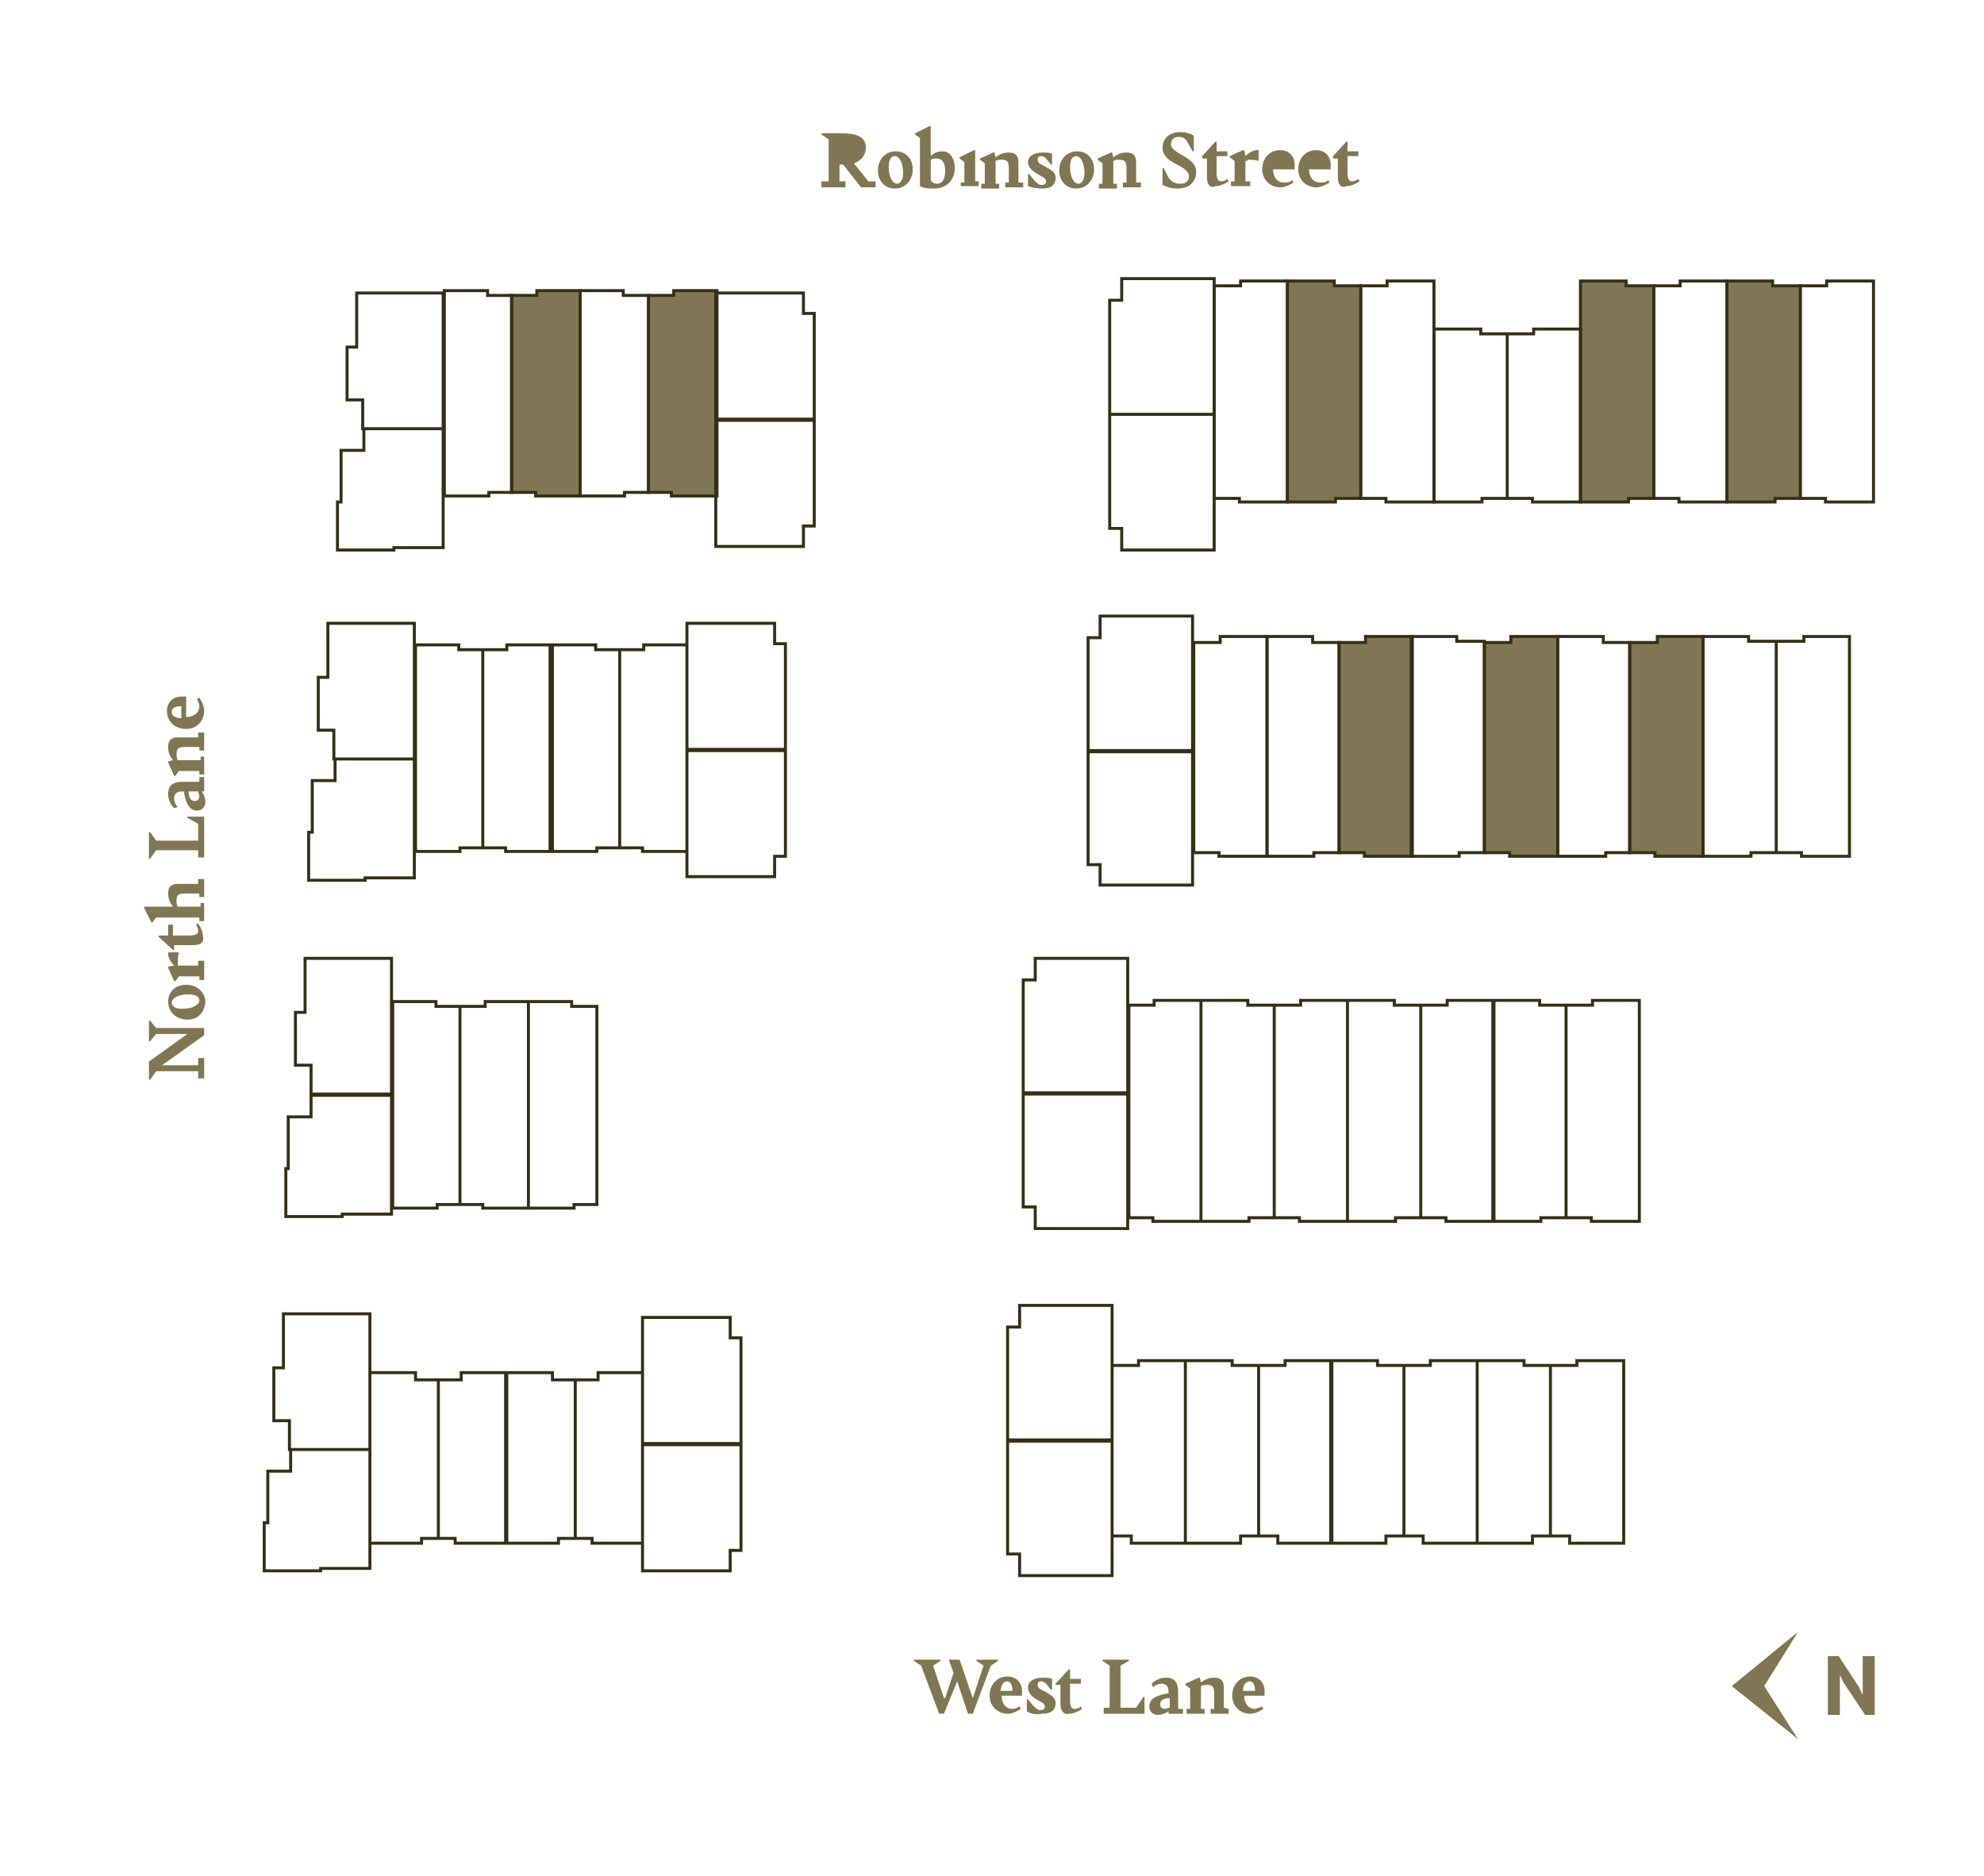 <?xml version="1.0" encoding="UTF-8"?> <svg xmlns="http://www.w3.org/2000/svg" xmlns:xlink="http://www.w3.org/1999/xlink" version="1.1" id="Layer_1" x="0px" y="0px" viewBox="0 0 165.2 156.2" style="enable-background:new 0 0 165.2 156.2;" xml:space="preserve"> <style type="text/css"> .st0{fill:#807654;} .st1{clip-path:url(#SVGID_00000016057013046055492020000008689539397874432931_);} .st2{clip-path:url(#SVGID_00000052799584899251859690000000658681477930945163_);} .st3{fill:none;stroke:#000000;stroke-width:0.312;stroke-linecap:round;stroke-linejoin:round;} .st4{fill:none;stroke:#000000;stroke-width:0.78;stroke-linecap:round;stroke-linejoin:round;} .st5{fill:none;stroke:#342F16;stroke-width:0.25;stroke-miterlimit:10;} </style> <g> <g id="b"> <g id="c"> <g> <g> <polygon class="st0" points="146.9,140.4 149.7,144.8 144.2,140.4 149.7,135.9 "></polygon> <path class="st0" d="M156.1,142.8v-4.9h-1v2.1c0,0.3,0,0.9,0,1.1c-0.1-0.1-0.2-0.4-0.3-0.6l-1.7-2.6h-0.9v4.9h1v-2.2 c0-0.3,0-0.9,0-1.1c0.1,0.1,0.2,0.4,0.3,0.6l1.8,2.7H156.1z"></path> </g> <g> <defs> <rect id="SVGID_1_" x="-401.9" y="-477.5" width="558" height="636.5"></rect> </defs> <clipPath id="SVGID_00000052797717758734048950000006499726915107177613_"> <use xlink:href="#SVGID_1_" style="overflow:visible;"></use> </clipPath> <g style="clip-path:url(#SVGID_00000052797717758734048950000006499726915107177613_);"> <g> <g> <defs> <rect id="SVGID_00000083066731886466094370000009278309969953257865_" x="-639" y="-614" width="1032.2" height="798.2"></rect> </defs> <clipPath id="SVGID_00000093871885716426500860000014340728175654405023_"> <use xlink:href="#SVGID_00000083066731886466094370000009278309969953257865_" style="overflow:visible;"></use> </clipPath> <g style="clip-path:url(#SVGID_00000093871885716426500860000014340728175654405023_);"> <polyline class="st3" points="-629.6,-603.8 -629.6,170.9 383,170.9 383,-603.8 "></polyline> <line class="st4" x1="225.2" y1="170.9" x2="222" y2="170.9"></line> <line class="st4" x1="220.2" y1="170.9" x2="216.8" y2="170.9"></line> <line class="st4" x1="215.1" y1="170.9" x2="211.8" y2="170.9"></line> <line class="st4" x1="210.1" y1="170.9" x2="206.7" y2="170.9"></line> <line class="st4" x1="205" y1="170.9" x2="201.7" y2="170.9"></line> <line class="st4" x1="200" y1="170.9" x2="196.5" y2="170.9"></line> <line class="st4" x1="195" y1="170.9" x2="191.5" y2="170.9"></line> <line class="st4" x1="189.8" y1="170.9" x2="186.4" y2="170.9"></line> <line class="st4" x1="184.8" y1="170.9" x2="181.4" y2="170.9"></line> <line class="st4" x1="179.7" y1="170.9" x2="176.3" y2="170.9"></line> <line class="st4" x1="174.7" y1="170.9" x2="171.3" y2="170.9"></line> <line class="st4" x1="169.5" y1="170.9" x2="166.3" y2="170.9"></line> <line class="st4" x1="164.6" y1="170.9" x2="161.1" y2="170.9"></line> <line class="st4" x1="159.4" y1="170.9" x2="156.1" y2="170.9"></line> <line class="st4" x1="154.4" y1="170.9" x2="151" y2="170.9"></line> <line class="st4" x1="149.3" y1="170.9" x2="146" y2="170.9"></line> <line class="st4" x1="144.3" y1="170.9" x2="140.8" y2="170.9"></line> <line class="st4" x1="139.1" y1="170.9" x2="135.9" y2="170.9"></line> <line class="st4" x1="134.1" y1="170.9" x2="130.7" y2="170.9"></line> <line class="st4" x1="129" y1="170.9" x2="125.7" y2="170.9"></line> <line class="st4" x1="124" y1="170.9" x2="120.6" y2="170.9"></line> <line class="st4" x1="119" y1="170.9" x2="115.6" y2="170.9"></line> <line class="st4" x1="113.9" y1="170.9" x2="110.4" y2="170.9"></line> <line class="st4" x1="108.9" y1="170.9" x2="105.4" y2="170.9"></line> <line class="st4" x1="103.7" y1="170.9" x2="100.3" y2="170.9"></line> <line class="st4" x1="98.7" y1="170.9" x2="95.3" y2="170.9"></line> <line class="st4" x1="93.6" y1="170.9" x2="90.3" y2="170.9"></line> <line class="st4" x1="88.6" y1="170.9" x2="85.2" y2="170.9"></line> <line class="st4" x1="83.4" y1="170.9" x2="80.2" y2="170.9"></line> <line class="st4" x1="78.4" y1="170.9" x2="75" y2="170.9"></line> <line class="st4" x1="73.3" y1="170.9" x2="70" y2="170.9"></line> <line class="st4" x1="68.3" y1="170.9" x2="64.9" y2="170.9"></line> <line class="st4" x1="63.2" y1="170.9" x2="59.9" y2="170.9"></line> <line class="st4" x1="58.2" y1="170.9" x2="54.7" y2="170.9"></line> <line class="st4" x1="53" y1="170.9" x2="49.7" y2="170.9"></line> <line class="st4" x1="48" y1="170.9" x2="44.6" y2="170.9"></line> <line class="st4" x1="43" y1="170.9" x2="39.6" y2="170.9"></line> <line class="st4" x1="37.9" y1="170.9" x2="34.5" y2="170.9"></line> <line class="st4" x1="32.9" y1="170.9" x2="29.5" y2="170.9"></line> <line class="st4" x1="27.7" y1="170.9" x2="24.3" y2="170.9"></line> <line class="st4" x1="22.8" y1="170.9" x2="19.3" y2="170.9"></line> <line class="st4" x1="17.6" y1="170.9" x2="14.3" y2="170.9"></line> </g> </g> </g> </g> </g> <polygon class="st0" points="54,24.6 54,41 55.9,41 55.9,41.3 59.7,41.3 59.7,24.2 56.1,24.2 56.1,24.6 "></polygon> <polygon class="st5" points="54,24.6 54,41 55.9,41 55.9,41.3 59.7,41.3 59.7,24.2 56.1,24.2 56.1,24.6 "></polygon> <polygon class="st5" points="54,24.6 54,41 52,41 52,41.3 48.3,41.3 48.3,24.2 51.9,24.2 51.9,24.6 "></polygon> <polygon class="st0" points="42.6,24.6 42.6,41 44.6,41 44.6,41.3 48.3,41.3 48.3,24.2 44.7,24.2 44.7,24.6 "></polygon> <polygon class="st5" points="42.6,24.6 42.6,41 44.6,41 44.6,41.3 48.3,41.3 48.3,24.2 44.7,24.2 44.7,24.6 "></polygon> <path class="st5" d="M113.3,23.8v17.7h2.1v0.3h4V23.4h-3.9v0.4H113.3z M101.1,23.8v17.7h2.1v0.3h4V23.4h-3.9v0.4H101.1z M42.6,24.6V41h-1.9v0.3h-3.7V24.2h3.6v0.4H42.6L42.6,24.6z"></path> <polygon class="st0" points="113.3,23.8 113.3,41.5 111.2,41.5 111.2,41.8 107.2,41.8 107.2,23.4 111.1,23.4 111.1,23.8 "></polygon> <polygon class="st5" points="113.3,23.8 113.3,41.5 111.2,41.5 111.2,41.8 107.2,41.8 107.2,23.4 111.1,23.4 111.1,23.8 "></polygon> <polygon class="st5" points="137.7,23.8 137.7,41.5 139.8,41.5 139.8,41.8 143.8,41.8 143.8,23.4 139.9,23.4 139.9,23.8 "></polygon> <polygon class="st0" points="137.7,23.8 137.7,41.5 135.6,41.5 135.6,41.8 131.6,41.8 131.6,23.4 135.4,23.4 135.4,23.8 "></polygon> <polygon class="st5" points="137.7,23.8 137.7,41.5 135.6,41.5 135.6,41.8 131.6,41.8 131.6,23.4 135.4,23.4 135.4,23.8 "></polygon> <path class="st5" d="M149.9,23.8v17.7h2.1v0.3h4V23.4h-3.9v0.4H149.9z M125.5,27.8v13.7h-2.1v0.3h-4V27.4h3.9v0.4H125.5z M125.5,27.8v13.7h2.1v0.3h4V27.4h-3.9v0.4H125.5z"></path> <polygon class="st0" points="149.9,23.8 149.9,41.5 147.8,41.5 147.8,41.8 143.8,41.8 143.8,23.4 147.6,23.4 147.6,23.8 "></polygon> <polygon class="st5" points="149.9,23.8 149.9,41.5 147.8,41.5 147.8,41.8 143.8,41.8 143.8,23.4 147.6,23.4 147.6,23.8 "></polygon> <polygon class="st5" points="99.4,53.5 99.4,71 101.5,71 101.5,71.3 105.5,71.3 105.5,53 101.6,53 101.6,53.5 "></polygon> <polygon class="st0" points="111.5,53.5 111.5,71 113.6,71 113.6,71.3 117.6,71.3 117.6,53 113.7,53 113.7,53.5 "></polygon> <polygon class="st5" points="111.5,53.5 111.5,71 113.6,71 113.6,71.3 117.6,71.3 117.6,53 113.7,53 113.7,53.5 "></polygon> <polygon class="st5" points="111.5,53.5 111.5,71 109.4,71 109.4,71.3 105.5,71.3 105.5,53 109.3,53 109.3,53.5 "></polygon> <polygon class="st0" points="135.7,53.5 135.7,71 137.8,71 137.8,71.3 141.8,71.3 141.8,53 138,53 138,53.5 "></polygon> <polygon class="st5" points="135.7,53.5 135.7,71 137.8,71 137.8,71.3 141.8,71.3 141.8,53 138,53 138,53.5 "></polygon> <polygon class="st5" points="135.7,53.5 135.7,71 133.7,71 133.7,71.3 129.7,71.3 129.7,53 133.5,53 133.5,53.5 "></polygon> <polygon class="st0" points="123.6,53.5 123.6,71 125.7,71 125.7,71.3 129.7,71.3 129.7,53 125.8,53 125.8,53.5 "></polygon> <polygon class="st5" points="123.6,53.5 123.6,71 125.7,71 125.7,71.3 129.7,71.3 129.7,53 125.8,53 125.8,53.5 "></polygon> <path class="st5" d="M53.6,130.8h7.2v-1.7h0.9v-8.8h-8.2V130.8L53.6,130.8z M53.6,109.7h7.2v1.7h0.9v8.8h-8.2V109.7z M47.9,128.1v-13.2h1.9v-0.6h3.7v14.2h-4.2v-0.4H47.9z M47.9,128.1v-13.2H46v-0.6h-3.8v14.2h4.3v-0.4H47.9z M36.5,128.1v-13.2 h1.9v-0.6h3.7v14.2h-4.2v-0.4H36.5z M36.5,128.1v-13.2h-1.9v-0.6h-3.8v14.2h4.3v-0.4H36.5z M129.1,113.8v14.1h-1.5v0.6H123 v-15.2h3.9v0.4H129.1L129.1,113.8z M129.1,113.8v14.1h1.6v0.6h4.5v-15.2h-3.9v0.4H129.1L129.1,113.8z M116.9,113.8v14.1h-1.5 v0.6h-4.6v-15.2h3.9v0.4H116.9L116.9,113.8z M116.9,113.8v14.1h1.6v0.6h4.5v-15.2h-3.9v0.4H116.9L116.9,113.8z M92.6,113.8v14.1 h1.6v0.6h4.5v-15.2h-3.9v0.4H92.6L92.6,113.8z M92.6,131.2h-7.7v-1.8h-1v-9.5h8.7L92.6,131.2L92.6,131.2z M92.6,108.7h-7.7v1.8 h-1v9.5h8.7L92.6,108.7L92.6,108.7z M93.9,102.3h-7.7v-1.8h-1v-9.5h8.7L93.9,102.3L93.9,102.3z M93.9,79.8h-7.7v1.8h-1v9.5h8.7 L93.9,79.8L93.9,79.8z M30.8,120.7v9.9h-4.1v0.2H22v-4h0.3v-4.3h1.9v-1.8L30.8,120.7L30.8,120.7z M30.8,109.4h-7.2v4.5h-0.8v4.4 h1.3v2.4h6.7V109.4z M32.6,91.2v9.9h-4.1v0.2h-4.7v-4H24V93h1.9v-1.8H32.6L32.6,91.2z M32.6,79.8h-7.2v4.5h-0.8v4.4h1.3v2.4h6.7 V79.8z M57.3,73h7.2v-1.7h0.9v-8.8h-8.2V73L57.3,73z M57.3,51.9h7.2v1.7h0.9v8.8h-8.2V51.9z M34.5,63.2v9.9h-4.1v0.2h-4.7v-4 h0.3V65h1.9v-1.8L34.5,63.2L34.5,63.2z M34.5,51.9h-7.2v4.5h-0.8v4.4h1.3v2.4h6.7V51.9z M99.3,73.7h-7.7V72h-1v-9.4h8.7V73.7z M99.3,51.3h-7.7v1.8h-1v9.4h8.7V51.3z M101.1,45.8h-7.7V44h-1v-9.5h8.7V45.8z M101.1,23.2h-7.7V25h-1v9.5h8.7V23.2z M59.7,45.5 h7.2v-1.7h0.9v-8.8h-8.2V45.5L59.7,45.5z M59.7,24.4h7.2v1.7h0.9v8.8h-8.2V24.4L59.7,24.4z M36.9,35.7v9.9h-4.1v0.2h-4.7v-4h0.3 v-4.3h1.9v-1.8L36.9,35.7L36.9,35.7z M36.9,24.4h-7.2v4.5h-0.8v4.4h1.3v2.4h6.7V24.4z M118.3,83.8v17.6h-2.1v0.3h-4V83.3h3.9 v0.4H118.3z M118.3,83.8v17.6h2.1v0.3h4V83.3h-3.9v0.4H118.3z M130.4,83.8v17.6h-2.1v0.3h-4V83.3h3.9v0.4H130.4z M130.4,83.8 v17.6h2.1v0.3h4V83.3h-3.9v0.4H130.4z M104.8,113.8v14.1h-1.5v0.6h-4.6v-15.2h3.9v0.4H104.8L104.8,113.8z M104.8,113.8v14.1h1.6 v0.6h4.5v-15.2H107v0.4H104.8z M106.1,83.8v17.6H104v0.3h-4V83.3h3.9v0.4H106.1z M106.1,83.8v17.6h2.1v0.3h4V83.3h-3.9v0.4 H106.1z M94,83.8v17.6H96v0.3h4V83.3h-3.9v0.4H94z M38.3,83.8v16.5h-1.9v0.3h-3.7V83.4h3.6v0.4L38.3,83.8L38.3,83.8z M38.3,83.8 v16.5h1.9v0.3H44V83.4h-3.6v0.4L38.3,83.8L38.3,83.8z M49.7,83.8v16.5h-1.9v0.3H44V83.4h3.6v0.4L49.7,83.8L49.7,83.8z M40.2,54.1v16.5h-1.9v0.3h-3.7V53.7h3.6v0.4L40.2,54.1L40.2,54.1z M40.2,54.1v16.5h1.9v0.3h3.7V53.7h-3.6v0.4L40.2,54.1 L40.2,54.1z M51.6,54.1v16.5h-1.9v0.3h-3.7V53.7h3.6v0.4L51.6,54.1L51.6,54.1z M51.6,54.1v16.5h1.9v0.3h3.7V53.7h-3.6v0.4 L51.6,54.1L51.6,54.1z M147.9,53.5V71h-2.1v0.3h-4V53h3.8v0.4H147.9z M147.9,53.5V71h2.1v0.3h4V53h-3.8v0.4H147.9z M123.6,53.5 V71h-2.1v0.3h-4V53h3.8v0.4H123.6z"></path> <g> <path class="st0" d="M72.9,15.1v0.5h-1.2l-1.5-1.9h-0.3v1.4l0,0h0.5v0.5h-2v-0.5H69l0,0v-3.5l-0.6-0.4v-0.1h1.7 c1.4,0,2,0.4,2,1.2c0,0.6-0.4,1.1-1,1.3l1.2,1.5l0.1,0L72.9,15.1L72.9,15.1z"></path> <path class="st0" d="M75.2,14.4c0-0.8-0.3-1.4-0.7-1.4c-0.3,0-0.5,0.3-0.5,0.9c0,0.8,0.3,1.4,0.7,1.4 C75,15.3,75.2,14.9,75.2,14.4 M73.1,14.2c0-0.9,0.6-1.6,1.5-1.6c0.8,0,1.4,0.6,1.4,1.5s-0.6,1.6-1.5,1.6 C73.7,15.7,73.1,15.1,73.1,14.2"></path> <path class="st0" d="M78.7,14.2c0-0.7-0.3-1-0.7-1c-0.2,0-0.3,0-0.5,0.1V15c0.1,0.2,0.3,0.3,0.5,0.3 C78.5,15.3,78.7,14.9,78.7,14.2 M79.5,14c0,1.1-0.8,1.7-1.7,1.7c-0.4,0-0.8,0-1.2-0.2v-4l-0.4-0.3v-0.1l1.2-0.6l0.1,0V13 c0.3-0.3,0.6-0.4,1-0.4C79.1,12.6,79.5,13.2,79.5,14"></path> <path class="st0" d="M80,15.2h0.3l0,0v-1.7l-0.4-0.3v-0.1l1.2-0.6l0.1,0v2.6l0,0h0.3v0.4H80L80,15.2L80,15.2z"></path> <path class="st0" d="M85.2,15.2v0.4h-1.5v-0.4H84l0,0v-1.2c0-0.6-0.2-0.7-0.6-0.7c-0.2,0-0.3,0-0.5,0.1v1.9l0,0h0.3v0.4h-1.5 v-0.4h0.3l0,0v-1.7l-0.4-0.3v-0.1l1.1-0.5l0.1,0l0.1,0.4c0.4-0.3,0.7-0.4,1.1-0.4c0.5,0,0.8,0.2,0.8,0.8v1.7l0,0L85.2,15.2 L85.2,15.2z"></path> <path class="st0" d="M85.6,15.5v-1h0.1l0.4,0.5c0.2,0.2,0.4,0.4,0.6,0.4c0.3,0,0.4-0.1,0.4-0.3c0-0.3-0.4-0.4-0.7-0.6 c-0.5-0.3-0.8-0.6-0.8-1c0-0.5,0.5-0.8,1.2-0.8c0.3,0,0.6,0,0.8,0.1v0.9h-0.1l-0.4-0.5C87,13.1,86.9,13,86.7,13 c-0.2,0-0.3,0.1-0.3,0.3c0,0.3,0.3,0.4,0.7,0.6c0.5,0.3,0.8,0.5,0.8,0.9c0,0.6-0.4,0.9-1.1,0.9C86.3,15.7,85.9,15.6,85.6,15.5"></path> <path class="st0" d="M90.3,14.4c0-0.8-0.3-1.4-0.7-1.4c-0.3,0-0.5,0.3-0.5,0.9c0,0.8,0.3,1.4,0.7,1.4 C90.1,15.3,90.3,14.9,90.3,14.4 M88.2,14.2c0-0.9,0.6-1.6,1.5-1.6c0.8,0,1.4,0.6,1.4,1.5s-0.6,1.6-1.5,1.6 C88.8,15.7,88.2,15.1,88.2,14.2"></path> <path class="st0" d="M95,15.2v0.4h-1.5v-0.4h0.3l0,0v-1.2c0-0.6-0.2-0.7-0.6-0.7c-0.2,0-0.3,0-0.5,0.1v1.9l0,0h0.3v0.4h-1.5 v-0.4h0.3l0,0v-1.7l-0.4-0.3v-0.1l1.1-0.5l0.1,0l0.1,0.4c0.4-0.3,0.7-0.4,1.1-0.4c0.5,0,0.8,0.2,0.8,0.8v1.7l0,0L95,15.2 L95,15.2z"></path> <path class="st0" d="M96.8,15.4V14h0.1l0.4,0.8c0.3,0.4,0.6,0.5,1,0.5c0.4,0,0.7-0.2,0.7-0.6c0-0.3-0.2-0.6-1-1 c-0.8-0.4-1.2-0.8-1.2-1.4c0-0.8,0.6-1.3,1.5-1.3c0.4,0,0.8,0.1,1.1,0.3v1.3h-0.1l-0.5-0.9c-0.2-0.2-0.3-0.3-0.7-0.3 c-0.3,0-0.6,0.2-0.6,0.6c0,0.3,0.2,0.5,0.9,0.9c0.9,0.5,1.2,0.9,1.2,1.4c0,0.8-0.5,1.4-1.6,1.4C97.6,15.7,97.2,15.6,96.8,15.4"></path> <path class="st0" d="M100.5,14.8v-1.6l0,0h-0.4V13l1.1-1.2h0.1v0.8h0.9v0.4h-0.9v1.3c0,0.6,0.1,0.8,0.4,0.8 c0.2,0,0.4-0.1,0.5-0.2l0.1,0.2c-0.3,0.2-0.7,0.4-1.1,0.4C100.8,15.7,100.5,15.4,100.5,14.8"></path> <path class="st0" d="M103.7,13.4v1.7l0,0h0.4v0.4h-1.6v-0.4h0.3l0,0v-1.7l-0.4-0.3v-0.1l1.1-0.5l0.1,0l0.1,0.5 c0.3-0.3,0.7-0.5,0.9-0.5c0.1,0,0.1,0,0.2,0v0.9c-0.3-0.1-0.6-0.1-0.9-0.1C103.9,13.4,103.8,13.4,103.7,13.4"></path> <path class="st0" d="M107.6,15l0.1,0.2c-0.3,0.2-0.7,0.4-1.1,0.4c-0.8,0-1.5-0.6-1.5-1.5c0-0.9,0.6-1.6,1.5-1.6 c0.7,0,1.2,0.5,1.2,1.2c0,0.1,0,0.2,0,0.4H106c0,0.7,0.4,1.1,0.9,1.1C107.1,15.2,107.4,15.2,107.6,15"></path> <path class="st0" d="M110.6,15l0.1,0.2c-0.3,0.2-0.7,0.4-1.1,0.4c-0.8,0-1.5-0.6-1.5-1.5c0-0.9,0.6-1.6,1.5-1.6 c0.7,0,1.2,0.5,1.2,1.2c0,0.1,0,0.2,0,0.4H109c0,0.7,0.4,1.1,0.9,1.1C110.2,15.2,110.4,15.2,110.6,15"></path> <path class="st0" d="M111.4,14.8v-1.6l0,0H111V13l1.1-1.2h0.1v0.8h0.9v0.4h-0.9v1.3c0,0.6,0.1,0.8,0.4,0.8 c0.2,0,0.4-0.1,0.5-0.2l0.1,0.2c-0.3,0.2-0.7,0.4-1.1,0.4C111.7,15.7,111.4,15.4,111.4,14.8"></path> </g> <polygon class="st0" points="12.4,85 12.5,85 13,85.6 17,85.6 17,86.2 13.5,88.7 16.5,88.7 16.5,88.7 16.5,88.1 17,88.1 17,89.8 16.5,89.8 16.5,89.3 16.5,89.2 13,89.2 12.5,89.9 12.4,89.9 12.4,88.4 15.6,86.1 13,86.1 12.5,86.7 12.4,86.7 "></polygon> <g> <path class="st0" d="M15.7,82.8c-0.8,0-1.4,0.3-1.4,0.7c0,0.3,0.3,0.5,0.9,0.5c0.8,0,1.4-0.3,1.4-0.7 C16.6,83,16.3,82.8,15.7,82.8 M15.6,84.9c-0.9,0-1.6-0.6-1.6-1.5c0-0.8,0.6-1.4,1.5-1.4s1.6,0.6,1.6,1.5 C17,84.3,16.5,84.9,15.6,84.9"></path> <path class="st0" d="M14.8,80.4h1.7l0,0v-0.4H17v1.6h-0.4v-0.3l0,0h-1.7l-0.3,0.4h-0.1l-0.5-1.1l0-0.1l0.5-0.1 c-0.3-0.3-0.5-0.7-0.5-0.9c0-0.1,0-0.1,0-0.2h0.9c-0.1,0.3-0.1,0.6-0.1,0.9C14.8,80.2,14.8,80.3,14.8,80.4"></path> <path class="st0" d="M16.1,78.7h-1.6l0,0v0.4h-0.1l-1.2-1.1v-0.1H14v-0.9h0.4v0.9h1.3c0.6,0,0.8-0.1,0.8-0.4 c0-0.2-0.1-0.4-0.2-0.5l0.2-0.1c0.2,0.3,0.4,0.7,0.4,1.1C17,78.4,16.8,78.7,16.1,78.7"></path> <path class="st0" d="M16.5,73.2H17v1.5h-0.4v-0.3l0,0h-1.2c-0.6,0-0.7,0.2-0.7,0.6c0,0.2,0,0.3,0.1,0.5h1.9l0,0v-0.3H17v1.5 h-0.4v-0.3l0,0h-3.6l-0.3,0.4h-0.1l-0.6-1.2l0-0.1h2.4c-0.3-0.4-0.4-0.7-0.4-1.1c0-0.5,0.2-0.8,0.8-0.8h1.7l0,0L16.5,73.2 L16.5,73.2z"></path> </g> <polygon class="st0" points="16.5,71.4 16.5,70.9 16.5,70.8 13,70.8 12.5,71.5 12.4,71.5 12.4,69.3 12.5,69.3 13,70 16.5,70 16.5,68.6 15.6,68.1 15.6,68 17,68 17,71.4 "></polygon> <g> <path class="st0" d="M16.5,65.9h-0.8c0,0.5,0.2,0.8,0.5,0.8c0.3,0,0.4-0.2,0.4-0.4C16.6,66.2,16.5,66,16.5,65.9 M16.5,64.7H17 v1.2h-0.2c0.2,0.3,0.3,0.6,0.3,0.9c0,0.3-0.2,0.7-0.7,0.7c-0.5,0-0.9-0.4-1.1-1.6h-0.1c-0.5,0-0.7,0.2-0.7,0.6 c0,0.2,0.1,0.5,0.3,0.7l-0.3,0.1c-0.3-0.3-0.5-0.7-0.5-1.2c0-0.7,0.4-1,1.2-1h1.4l0,0V64.7z"></path> <path class="st0" d="M16.5,61H17v1.5h-0.4v-0.3l0,0h-1.2c-0.6,0-0.7,0.2-0.7,0.6c0,0.2,0,0.3,0.1,0.5h1.9l0,0v-0.3H17v1.5h-0.4 v-0.3l0,0h-1.7l-0.3,0.4h-0.1l-0.5-1.1l0-0.1l0.4-0.1c-0.3-0.4-0.4-0.7-0.4-1.1c0-0.5,0.2-0.8,0.8-0.8h1.7l0,0L16.5,61L16.5,61 z"></path> <path class="st0" d="M15.1,59.8v-1c-0.6,0-0.8,0.2-0.8,0.5C14.3,59.6,14.6,59.8,15.1,59.8 M16.4,58.2l0.2-0.1 c0.2,0.3,0.4,0.7,0.4,1.1c0,0.8-0.6,1.5-1.5,1.5c-0.9,0-1.6-0.6-1.6-1.5c0-0.7,0.5-1.2,1.2-1.2c0.1,0,0.2,0,0.4,0v1.7 c0.7,0,1.1-0.4,1.1-0.9C16.6,58.6,16.5,58.4,16.4,58.2"></path> </g> <polygon class="st0" points="83.1,138.2 83.1,138.3 82.5,138.7 81,142.7 80.6,142.7 79.7,140 78.6,142.7 78.2,142.7 76.7,138.7 76.1,138.3 76.1,138.2 78.3,138.2 78.3,138.3 77.7,138.7 78.6,141.4 78.7,141.4 79.4,139.3 79,138.2 79.9,138.2 81,141.4 81,141.4 81.9,138.7 81.3,138.3 81.3,138.2 "></polygon> <g> <path class="st0" d="M83.3,140.8h1c0-0.6-0.2-0.8-0.5-0.8C83.5,140.1,83.4,140.3,83.3,140.8 M84.9,142.1l0.1,0.2 c-0.3,0.2-0.7,0.4-1.1,0.4c-0.8,0-1.5-0.6-1.5-1.5c0-0.9,0.6-1.6,1.5-1.6c0.7,0,1.2,0.5,1.2,1.2c0,0.1,0,0.2,0,0.4h-1.7 c0,0.7,0.4,1.1,0.9,1.1C84.5,142.3,84.7,142.2,84.9,142.1"></path> <path class="st0" d="M85.5,142.5v-1h0.1L86,142c0.2,0.2,0.4,0.4,0.6,0.4c0.3,0,0.4-0.1,0.4-0.3c0-0.3-0.4-0.4-0.7-0.6 c-0.5-0.3-0.7-0.6-0.7-1c0-0.5,0.5-0.8,1.2-0.8c0.3,0,0.6,0,0.8,0.1v0.9h-0.1l-0.4-0.5c-0.1-0.1-0.3-0.2-0.4-0.2 c-0.2,0-0.3,0.1-0.3,0.3c0,0.3,0.3,0.4,0.7,0.6c0.5,0.3,0.8,0.5,0.8,0.9c0,0.6-0.4,0.9-1.1,0.9 C86.2,142.8,85.8,142.7,85.5,142.5"></path> <path class="st0" d="M88.3,141.9v-1.6l0,0h-0.4v-0.1l1.1-1.2h0.1v0.8h0.9v0.4h-0.9v1.3c0,0.6,0.1,0.8,0.4,0.8 c0.2,0,0.4-0.1,0.5-0.2l0.1,0.2c-0.3,0.2-0.7,0.4-1.1,0.4C88.6,142.8,88.3,142.5,88.3,141.9"></path> </g> <polygon class="st0" points="91.9,142.2 92.4,142.2 92.4,142.2 92.4,138.7 91.8,138.3 91.8,138.2 94,138.2 94,138.3 93.3,138.7 93.3,142.2 94.6,142.2 95.2,141.3 95.3,141.3 95.3,142.7 91.9,142.7 "></polygon> <g> <path class="st0" d="M97.4,142.2v-0.8c-0.5,0-0.8,0.2-0.8,0.5c0,0.3,0.2,0.4,0.4,0.4C97.1,142.3,97.2,142.2,97.4,142.2 M98.5,142.3v0.4h-1.2v-0.2c-0.3,0.2-0.6,0.3-0.9,0.3c-0.3,0-0.7-0.2-0.7-0.7c0-0.5,0.3-0.9,1.6-1.1v-0.1 c0-0.5-0.2-0.7-0.6-0.7c-0.2,0-0.5,0.1-0.7,0.3l-0.1-0.3c0.3-0.3,0.7-0.5,1.2-0.5c0.7,0,1,0.4,1,1.2v1.4l0,0H98.5L98.5,142.3z"></path> <path class="st0" d="M102.3,142.3v0.4h-1.5v-0.4h0.3l0,0V141c0-0.6-0.2-0.7-0.6-0.7c-0.2,0-0.3,0-0.5,0.1v1.9l0,0h0.3v0.4h-1.5 v-0.4h0.3l0,0v-1.7l-0.4-0.3v-0.1l1.1-0.5l0.1,0l0.1,0.4c0.4-0.3,0.7-0.4,1.1-0.4c0.5,0,0.8,0.2,0.8,0.8v1.7l0,0L102.3,142.3 L102.3,142.3z"></path> <path class="st0" d="M103.5,140.8h1c0-0.6-0.2-0.8-0.5-0.8C103.7,140.1,103.5,140.3,103.5,140.8 M105.1,142.1l0.1,0.2 c-0.3,0.2-0.7,0.4-1.1,0.4c-0.8,0-1.5-0.6-1.5-1.5c0-0.9,0.6-1.6,1.5-1.6c0.7,0,1.2,0.5,1.2,1.2c0,0.1,0,0.2,0,0.4h-1.7 c0,0.7,0.4,1.1,0.9,1.1C104.6,142.3,104.8,142.2,105.1,142.1"></path> </g> </g> </g> </g> </g> </svg> 